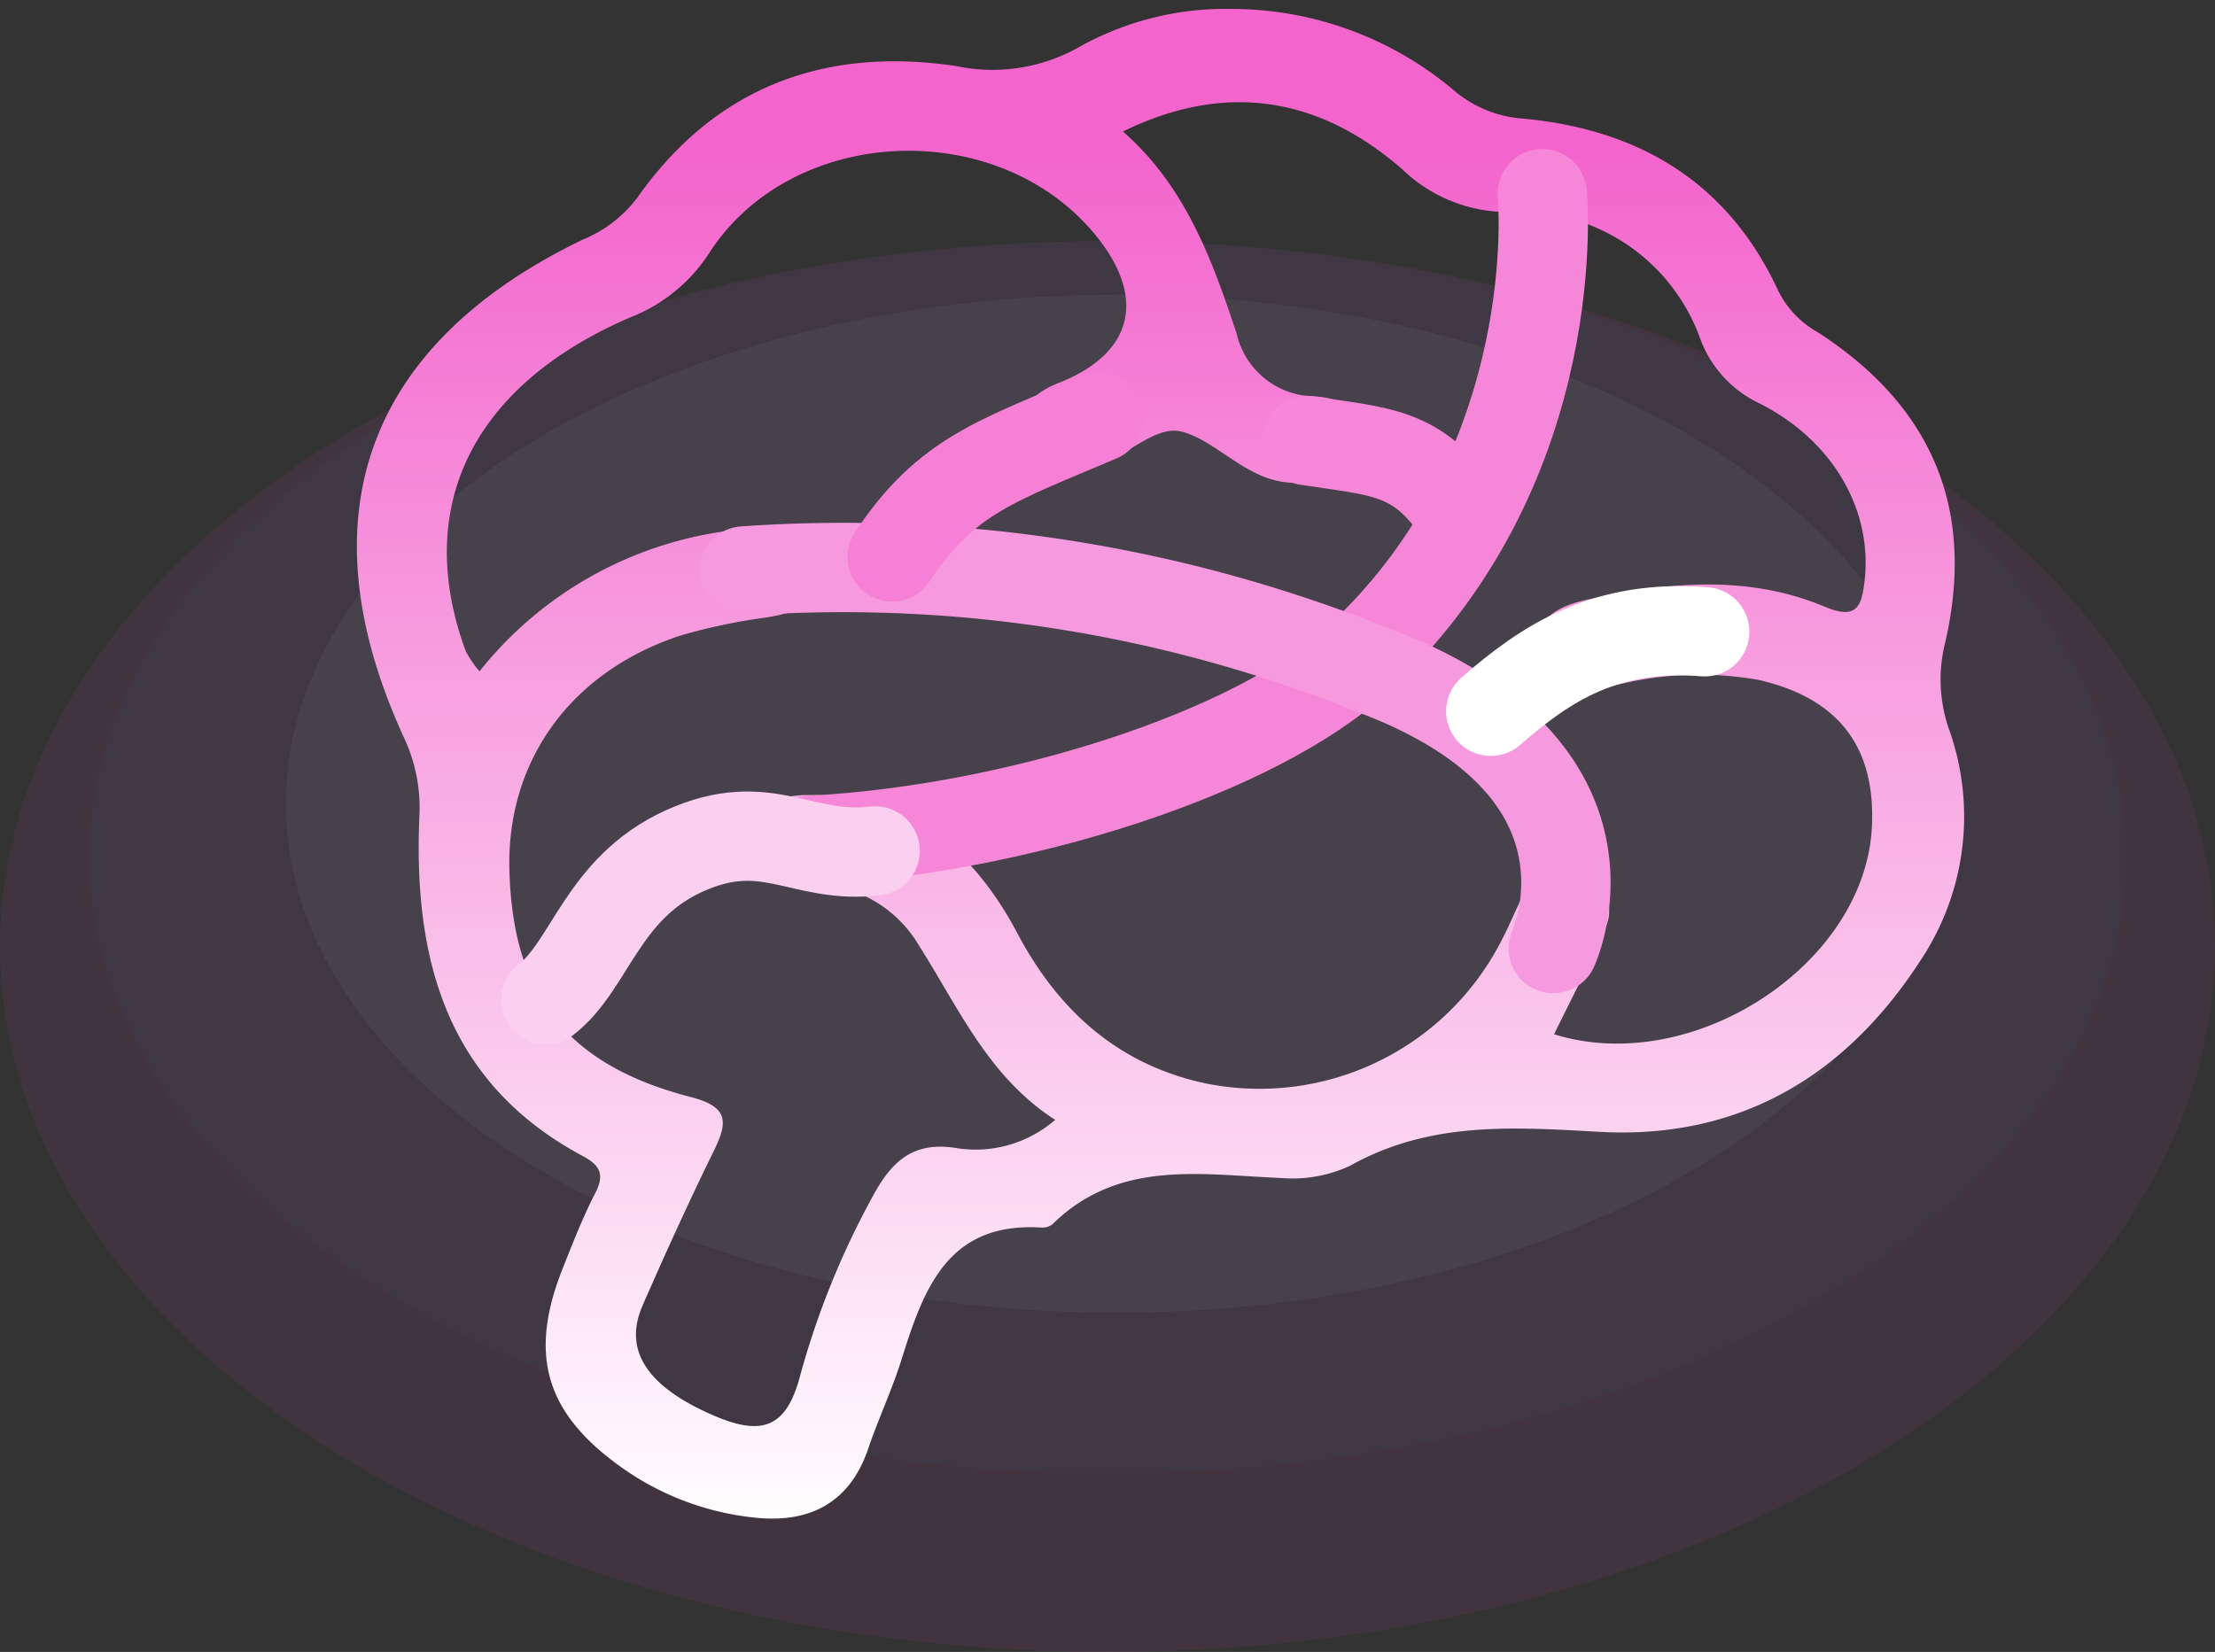 <svg xmlns="http://www.w3.org/2000/svg" xmlns:xlink="http://www.w3.org/1999/xlink" width="124" height="92.5" viewBox="0 0 124 92.5">
  <rect x="0" y="0" width="124" height="92.5" fill="#333333" stroke="none"/>
  <defs>
    <linearGradient id="linear-gradient" x1="0.5" y1="0.101" x2="0.5" y2="1" gradientUnits="objectBoundingBox">
      <stop offset="0" stop-color="#f365cd"/>
      <stop offset="1" stop-color="#fff"/>
    </linearGradient>
  </defs>
  <g id="afterusing" transform="translate(19.978 0.5)">
    <g id="Group_82084" data-name="Group 82084" transform="translate(-85.423 -2599.417)" opacity="0.37">
      <ellipse id="Ellipse_25" data-name="Ellipse 25" cx="62" cy="39.5" rx="62" ry="39.5" transform="translate(65.445 2612.418)" fill="#bc409a" opacity="0.3"/>
      <ellipse id="Ellipse_26" data-name="Ellipse 26" cx="57" cy="34.5" rx="57" ry="34.5" transform="translate(70.445 2612.418)" fill="#1488cb" opacity="0.12"/>
      <ellipse id="Ellipse_27" data-name="Ellipse 27" cx="46.5" cy="28.5" rx="46.5" ry="28.5" transform="translate(81.445 2615.418)" fill="#fff" opacity="0.13"/>
    </g>
    <path id="Path_88155" data-name="Path 88155" d="M283.943,326.986a16.783,16.783,0,0,0-8.566,2.133,9.832,9.832,0,0,1-6.88,1.066c-7.372-1.1-13.49,1.167-17.863,7.381a7.3,7.3,0,0,1-3.069,2.348c-12.146,5.868-15.634,15.557-9.995,27.857a9.22,9.22,0,0,1,.872,4.431c-.341,7.941,1.479,14.92,9.155,19.021.964.515,1.226,1.033.691,2.07-.705,1.365-1.263,2.809-1.831,4.24-1.926,4.85-.943,8.106,3.318,11.132a15.626,15.626,0,0,0,7.334,2.789c3.053.354,5.393-.71,6.46-3.852.566-1.665,1.322-3.268,1.849-4.943,1.24-3.946,2.552-7.75,7.822-7.439a.913.913,0,0,0,.629-.17c3.723-3.666,8.328-2.784,12.839-2.6a7.61,7.61,0,0,0,3.86-.7c4.45-2.488,9.108-2.154,13.96-1.886,7.789.43,13.783-3.114,17.991-9.662a14.518,14.518,0,0,0,1.518-12.984,8.494,8.494,0,0,1-.162-4.818c1.675-7.386-.712-13.136-7.132-17.3a5.431,5.431,0,0,1-2.217-2.307c-2.807-6.093-7.8-9.064-14.3-9.665a6.672,6.672,0,0,1-3.838-1.555A19.325,19.325,0,0,0,283.943,326.986Zm-42.137,37.092a6.983,6.983,0,0,1-.761-1.107c-2.979-8.07.341-14.909,9.244-18.732a9.21,9.21,0,0,0,4.406-3.629c4.656-7.144,16.063-7.62,21.54-1.031,2.938,3.534,2.211,6.69-2,8.346-1.427.561-2.28,1.423-1.951,2.96a2.454,2.454,0,0,0,2.682,1.95c2.441.057,4.372-2.668,6.183-2.171,1.995.547,3.609,2.732,6.085,2.852.22.011.439.038.659.048,1.528.073,3-.091,3.269-1.96.286-1.953-.809-2.832-2.672-2.927a4.518,4.518,0,0,1-4.293-3.5c-1.378-4.16-2.867-8.261-6.368-11.327,5.565-2.728,10.821-2.07,15.61,2.09a8.526,8.526,0,0,0,6.085,2.418,10.734,10.734,0,0,1,10.6,7.033,6.477,6.477,0,0,0,3.359,3.693c4.142,2.1,6.3,6.007,5.868,9.889-.16,1.435-.417,2.25-2.222,1.491-4.351-1.83-8.84-1.367-13.315-.4-1.828.4-3.255,1.259-2.665,3.354.516,1.834,1.994,1.972,3.743,1.578a18.985,18.985,0,0,1,8.505-.441c4.438,1.007,6.584,3.706,6.359,8.236-.382,7.71-10.029,14.024-17.79,11.609.954-1.961,1.972-3.888,2.833-5.883a2.254,2.254,0,0,0-1.1-3.1,2.342,2.342,0,0,0-3.381,1.042c-.474.868-.824,1.8-1.29,2.675a15.2,15.2,0,0,1-16.621,8.006c-4.84-1.047-8.189-4.059-10.478-8.377-2.361-4.454-5.748-7.5-11.066-7.746-1.754-.079-3.49.09-3.574,2.385-.073,2.012,1.3,2.568,3.066,2.587a6.974,6.974,0,0,1,6.056,3.444c2.222,3.49,3.889,7.362,7.625,9.759a6.8,6.8,0,0,1-5.475,1.59c-2.666-.458-3.828.949-4.868,2.93a46.171,46.171,0,0,0-3.93,9.784c-.756,2.911-2.108,3.407-4.73,2.3-3.725-1.573-5.225-3.613-4.1-6.2,1.279-2.923,2.6-5.832,4.005-8.694.8-1.626.781-2.448-1.293-2.984-6.96-1.8-9.973-5.691-10.164-12.7-.166-6.106,3.41-11.1,9.54-13.133a32.072,32.072,0,0,1,4.834-1.021c1.648-.274,3.148-.729,2.972-2.78-.2-2.3-1.928-2.367-3.681-2.21A21.32,21.32,0,0,0,241.806,364.078Z" transform="translate(-234.942 -326.986)" stroke="rgba(0,0,0,0)" stroke-miterlimit="10" stroke-width="1" fill="url(#linear-gradient)"/>
    <path id="Path_88158" data-name="Path 88158" d="M22.647,30.857S32.415,19.431,48.215,20.14c8.213.367,20.852,7.429,28.959,15.024" transform="matrix(-0.695, 0.719, -0.719, -0.695, 104.288, 15.504)" fill="none" stroke="#f686d8" stroke-linecap="round" stroke-width="5"/>
    <path id="Path_88159" data-name="Path 88159" d="M4.593-1.757s-.387,11.11,15.413,10.4A79.326,79.326,0,0,0,54.527,0" transform="matrix(-0.921, -0.391, 0.391, -0.921, 71.893, 52.792)" fill="none" stroke="#f799de" stroke-linecap="round" stroke-width="5"/>
    <path id="Path_88160" data-name="Path 88160" d="M40.58.982c6.13.731,9.04,1.474,13.948-.982" transform="matrix(-0.866, 0.5, -0.5, -0.866, 77.189, 3.425)" fill="none" stroke="#f680d6" stroke-linecap="round" stroke-width="5"/>
    <path id="Path_88161" data-name="Path 88161" d="M0,.706c4.078-.731,6.014-1.474,9.279.982" transform="matrix(0.946, 0.326, -0.326, 0.946, 53.413, 23.499)" fill="none" stroke="#f686d8" stroke-linecap="round" stroke-width="5"/>
    <path id="Path_88162" data-name="Path 88162" d="M0,.706C4.078-.025,8.05-.167,12.559,3.059" transform="translate(63.114 38.723) rotate(-31)" fill="none" stroke="#fff" stroke-linecap="round" stroke-width="5"/>
    <path id="Path_88163" data-name="Path 88163" d="M0,.706C3.1.359,5.911-3.029,10.932-2.441s5.366,3.806,9.152,5.5" transform="translate(10.223 54.869) rotate(-31)" fill="none" stroke="#fbcfef" stroke-linecap="round" stroke-width="5"/>
  </g>
</svg>
